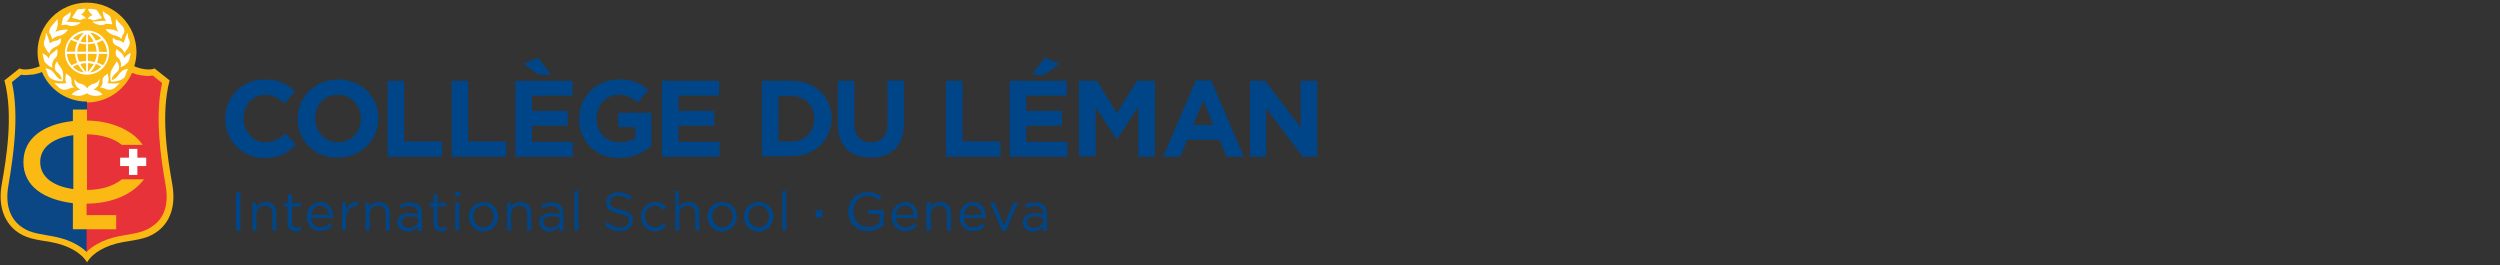 <?xml version="1.0" encoding="UTF-8"?>
<svg width="566px" height="60px" viewBox="0 0 566 60" version="1.1" xmlns="http://www.w3.org/2000/svg" xmlns:xlink="http://www.w3.org/1999/xlink">
    <rect x="0" y="0" width="566" height="60" fill="#333333" stroke="none"/>
    <!-- Generator: Sketch 64 (93537) - https://sketch.com -->
    <title>College_du_leman_EN_desktop</title>
    <desc>Created with Sketch.</desc>
    <g id="College_du_leman_EN_desktop" stroke="none" stroke-width="1" fill="none" fill-rule="evenodd">
        <path d="M184.688,49.268 L186.203,49.268 L186.203,47.551 L184.688,47.551 L184.688,49.268 Z M236.193,49.874 L236.193,49.267 C235.689,49.167 235.082,48.964 234.275,48.964 C233.063,48.964 232.457,49.469 232.457,50.276 C232.457,51.084 233.164,51.589 234.072,51.589 C235.284,51.59 236.193,50.884 236.193,49.874 L236.193,49.874 Z M231.547,50.378 L231.547,50.378 C231.547,48.964 232.658,48.257 234.273,48.257 C235.081,48.257 235.688,48.358 236.192,48.56 L236.192,48.358 C236.192,47.247 235.485,46.64 234.273,46.64 C233.566,46.64 232.961,46.843 232.355,47.145 L232.052,46.337 C232.759,46.034 233.466,45.832 234.374,45.832 C235.283,45.832 235.99,46.035 236.394,46.54 C236.797,46.943 237,47.55 237,48.358 L237,52.296 L236.092,52.296 L236.092,51.285 C235.688,51.892 234.88,52.396 233.769,52.396 C232.658,52.399 231.547,51.692 231.547,50.378 L231.547,50.378 Z M224.175,45.834 L225.186,45.834 L227.307,51.085 L229.428,45.834 L230.438,45.834 L227.712,52.297 L226.904,52.297 L224.175,45.834 Z M222.257,48.662 C222.156,47.551 221.449,46.541 220.237,46.541 C219.126,46.541 218.318,47.449 218.218,48.662 L222.257,48.662 Z M217.206,49.066 L217.206,49.066 C217.206,47.248 218.519,45.733 220.236,45.733 C222.155,45.733 223.165,47.248 223.165,49.066 L223.165,49.369 L218.116,49.369 C218.217,50.783 219.227,51.49 220.338,51.49 C221.246,51.49 221.853,51.086 222.357,50.582 L222.964,51.086 C222.357,51.794 221.549,52.298 220.338,52.298 C218.62,52.399 217.206,51.085 217.206,49.066 L217.206,49.066 Z M209.734,45.834 L210.642,45.834 L210.642,46.945 C211.046,46.238 211.753,45.733 212.864,45.733 C214.379,45.733 215.288,46.743 215.288,48.258 L215.288,52.196 L214.379,52.196 L214.379,48.459 C214.379,47.248 213.773,46.541 212.662,46.541 C211.551,46.541 210.743,47.348 210.743,48.56 L210.743,52.196 L209.733,52.196 L209.733,45.834 L209.734,45.834 Z M206.905,48.662 C206.805,47.551 206.098,46.541 204.886,46.541 C203.775,46.541 202.967,47.449 202.867,48.662 L206.905,48.662 Z M201.856,49.066 L201.856,49.066 C201.856,47.248 203.169,45.733 204.886,45.733 C206.805,45.733 207.815,47.248 207.815,49.066 L207.815,49.369 L202.766,49.369 C202.867,50.783 203.877,51.49 204.988,51.49 C205.896,51.49 206.503,51.086 207.007,50.582 L207.614,51.086 C207.007,51.794 206.2,52.298 204.988,52.298 C203.271,52.399 201.856,51.085 201.856,49.066 L201.856,49.066 Z M192.06,47.955 L192.06,47.955 C192.06,45.532 193.778,43.511 196.402,43.511 C197.816,43.511 198.725,43.915 199.634,44.622 L199.028,45.329 C198.321,44.723 197.614,44.319 196.402,44.319 C194.483,44.319 193.17,45.934 193.17,47.853 C193.17,49.872 194.482,51.387 196.604,51.387 C197.614,51.387 198.522,50.983 199.129,50.479 L199.129,48.459 L196.503,48.459 L196.503,47.551 L200.037,47.551 L200.037,50.985 C199.229,51.692 198.018,52.297 196.604,52.297 C193.778,52.399 192.06,50.378 192.06,47.955 L192.06,47.955 Z M177.114,52.196 L178.023,52.196 L178.023,43.208 L177.114,43.208 L177.114,52.196 Z M174.084,49.066 L174.084,49.066 C174.084,47.652 173.074,46.541 171.762,46.541 C170.348,46.541 169.439,47.652 169.439,48.964 C169.439,50.378 170.45,51.489 171.762,51.489 C173.074,51.489 174.084,50.378 174.084,49.066 L174.084,49.066 Z M168.429,49.066 L168.429,49.066 C168.429,47.248 169.843,45.733 171.762,45.733 C173.681,45.733 175.095,47.248 175.095,49.066 C175.095,50.884 173.681,52.399 171.762,52.399 C169.741,52.399 168.429,50.884 168.429,49.066 L168.429,49.066 Z M165.904,49.066 L165.904,49.066 C165.904,47.652 164.894,46.541 163.581,46.541 C162.167,46.541 161.259,47.652 161.259,48.964 C161.259,50.378 162.269,51.489 163.581,51.489 C164.894,51.489 165.904,50.378 165.904,49.066 L165.904,49.066 Z M160.148,49.066 L160.148,49.066 C160.148,47.248 161.562,45.733 163.481,45.733 C165.399,45.733 166.813,47.248 166.813,49.066 C166.813,50.884 165.399,52.399 163.481,52.399 C161.562,52.399 160.148,50.884 160.148,49.066 L160.148,49.066 Z M152.775,43.208 L153.683,43.208 L153.683,46.945 C154.087,46.238 154.794,45.733 155.905,45.733 C157.42,45.733 158.328,46.743 158.328,48.258 L158.328,52.196 L157.42,52.196 L157.42,48.459 C157.42,47.248 156.814,46.541 155.703,46.541 C154.592,46.541 153.784,47.348 153.784,48.56 L153.784,52.196 L152.875,52.196 L152.875,43.208 L152.775,43.208 Z M145.1,49.066 L145.1,49.066 C145.1,47.248 146.514,45.733 148.332,45.733 C149.544,45.733 150.251,46.238 150.857,46.844 L150.251,47.551 C149.746,47.046 149.14,46.541 148.332,46.541 C147.02,46.541 146.009,47.652 146.009,48.964 C146.009,50.378 147.02,51.489 148.332,51.489 C149.14,51.489 149.746,51.085 150.251,50.581 L150.857,51.187 C150.251,51.894 149.443,52.399 148.231,52.399 C146.514,52.399 145.1,50.884 145.1,49.066 L145.1,49.066 Z M136.92,50.985 L137.527,50.277 C138.435,51.085 139.244,51.489 140.456,51.489 C141.567,51.489 142.374,50.883 142.374,49.974 C142.374,49.167 141.971,48.763 140.152,48.359 C138.133,47.955 137.223,47.248 137.223,45.834 C137.223,44.521 138.435,43.511 140.051,43.511 C141.262,43.511 142.172,43.915 143.08,44.521 L142.474,45.228 C141.666,44.622 140.858,44.32 139.949,44.32 C138.838,44.32 138.131,44.926 138.131,45.734 C138.131,46.542 138.535,47.046 140.453,47.451 C142.372,47.855 143.281,48.562 143.281,49.875 C143.281,51.39 142.069,52.298 140.352,52.298 C139.141,52.399 137.929,51.893 136.92,50.985 L136.92,50.985 Z M130.052,52.196 L130.96,52.196 L130.96,43.208 L130.052,43.208 L130.052,52.196 Z M126.72,49.874 L126.72,49.267 C126.216,49.167 125.609,48.964 124.801,48.964 C123.59,48.964 122.983,49.469 122.983,50.276 C122.983,51.084 123.69,51.589 124.599,51.589 C125.811,51.59 126.72,50.884 126.72,49.874 L126.72,49.874 Z M122.074,50.378 L122.074,50.378 C122.074,48.964 123.185,48.257 124.8,48.257 C125.608,48.257 126.214,48.358 126.719,48.56 L126.719,48.358 C126.719,47.247 126.012,46.64 124.8,46.64 C124.093,46.64 123.488,46.843 122.882,47.145 L122.578,46.337 C123.285,46.034 123.993,45.832 124.901,45.832 C125.809,45.832 126.516,46.035 126.92,46.54 C127.324,46.943 127.527,47.55 127.527,48.358 L127.527,52.296 L126.618,52.296 L126.618,51.285 C126.214,51.892 125.407,52.396 124.296,52.396 C123.287,52.399 122.074,51.692 122.074,50.378 L122.074,50.378 Z M114.702,45.834 L115.61,45.834 L115.61,46.945 C116.014,46.238 116.721,45.733 117.832,45.733 C119.347,45.733 120.256,46.743 120.256,48.258 L120.256,52.196 L119.347,52.196 L119.347,48.459 C119.347,47.248 118.741,46.541 117.63,46.541 C116.519,46.541 115.711,47.348 115.711,48.56 L115.711,52.196 L114.803,52.196 L114.803,45.834 C114.803,45.834 114.702,45.834 114.702,45.834 L114.702,45.834 Z M111.773,49.066 L111.773,49.066 C111.773,47.652 110.763,46.541 109.45,46.541 C108.036,46.541 107.128,47.652 107.128,48.964 C107.128,50.378 108.138,51.489 109.45,51.489 C110.763,51.489 111.773,50.378 111.773,49.066 L111.773,49.066 Z M106.117,49.066 L106.117,49.066 C106.117,47.248 107.532,45.733 109.45,45.733 C111.369,45.733 112.783,47.248 112.783,49.066 C112.783,50.884 111.369,52.399 109.45,52.399 C107.532,52.399 106.117,50.884 106.117,49.066 L106.117,49.066 Z M103.088,52.195 L103.996,52.195 L103.996,45.834 L103.088,45.834 L103.088,52.195 Z M103.088,44.421 L104.199,44.421 L104.199,43.41 L103.088,43.41 L103.088,44.421 Z M98.139,50.581 L98.139,46.743 L97.231,46.743 L97.231,45.935 L98.139,45.935 L98.139,44.016 L99.048,44.016 L99.048,45.934 L101.067,45.934 L101.067,46.742 L99.048,46.742 L99.048,50.479 C99.048,51.287 99.452,51.489 100.159,51.489 C100.462,51.489 100.765,51.388 101.067,51.287 L101.067,52.094 C100.764,52.297 100.36,52.398 99.956,52.398 C98.947,52.297 98.139,51.792 98.139,50.581 L98.139,50.581 Z M94.706,49.874 L94.706,49.267 C94.201,49.167 93.595,48.964 92.787,48.964 C91.575,48.964 90.969,49.469 90.969,50.276 C90.969,51.084 91.676,51.589 92.585,51.589 C93.697,51.59 94.706,50.884 94.706,49.874 L94.706,49.874 Z M89.96,50.378 L89.96,50.378 C89.96,48.964 91.071,48.257 92.686,48.257 C93.494,48.257 94.101,48.358 94.605,48.56 L94.605,48.358 C94.605,47.247 93.898,46.64 92.686,46.64 C91.979,46.64 91.374,46.843 90.768,47.145 L90.565,46.337 C91.272,46.034 91.979,45.832 92.888,45.832 C93.796,45.832 94.503,46.035 94.907,46.54 C95.311,46.943 95.514,47.55 95.514,48.358 L95.514,52.296 L94.605,52.296 L94.605,51.285 C94.201,51.892 93.393,52.396 92.282,52.396 C91.171,52.399 89.96,51.692 89.96,50.378 L89.96,50.378 Z M82.688,45.834 L83.596,45.834 L83.596,46.945 C84,46.238 84.707,45.733 85.818,45.733 C87.333,45.733 88.241,46.743 88.241,48.258 L88.241,52.196 L87.333,52.196 L87.333,48.459 C87.333,47.248 86.726,46.541 85.615,46.541 C84.505,46.541 83.697,47.348 83.697,48.56 L83.697,52.196 L82.788,52.196 L82.788,45.834 C82.788,45.834 82.688,45.834 82.688,45.834 L82.688,45.834 Z M77.437,45.834 L78.346,45.834 L78.346,47.449 C78.85,46.439 79.76,45.631 80.971,45.631 L80.971,46.641 L80.871,46.641 C79.457,46.641 78.346,47.652 78.346,49.57 L78.346,52.096 L77.437,52.096 L77.437,45.834 Z M74.508,48.662 C74.407,47.551 73.7,46.541 72.489,46.541 C71.378,46.541 70.57,47.449 70.469,48.662 L74.508,48.662 Z M69.459,49.066 L69.459,49.066 C69.459,47.248 70.771,45.733 72.489,45.733 C74.407,45.733 75.418,47.248 75.418,49.066 L75.418,49.369 L70.369,49.369 C70.469,50.783 71.48,51.49 72.591,51.49 C73.499,51.49 74.105,51.086 74.61,50.582 L75.216,51.086 C74.61,51.794 73.802,52.298 72.591,52.298 C70.872,52.399 69.459,51.085 69.459,49.066 L69.459,49.066 Z M65.116,50.581 L65.116,46.743 L64.308,46.743 L64.308,45.935 L65.216,45.935 L65.216,44.016 L66.125,44.016 L66.125,45.934 L68.144,45.934 L68.144,46.742 L66.126,46.742 L66.126,50.479 C66.126,51.287 66.53,51.489 67.237,51.489 C67.54,51.489 67.843,51.388 68.146,51.287 L68.146,52.094 C67.842,52.297 67.438,52.398 67.035,52.398 C65.924,52.297 65.116,51.792 65.116,50.581 L65.116,50.581 Z M57.037,45.834 L57.945,45.834 L57.945,46.945 C58.349,46.238 59.056,45.733 60.167,45.733 C61.682,45.733 62.591,46.743 62.591,48.258 L62.591,52.196 L61.682,52.196 L61.682,48.459 C61.682,47.248 61.076,46.541 59.965,46.541 C58.854,46.541 58.046,47.348 58.046,48.56 L58.046,52.196 L57.138,52.196 L57.138,45.834 C57.138,45.834 57.037,45.834 57.037,45.834 L57.037,45.834 Z M53.401,52.196 L54.411,52.196 L54.411,43.612 L53.401,43.612 L53.401,52.196 Z" id="Fill-1" fill="#004587"></path>
        <g id="College_Du_Leman_Desktop_1" fill-rule="nonzero">
            <path d="M39,41.7 C38,36 36.3,26.1 38.4,18.2 L35,15.5 C34.1,15.9 32.3,15.8 30.4,15 C30.7,14 30.9,12.9 30.9,11.8 C30.9,5.6 25.9,0.6 19.7,0.6 C13.5,0.6 8.5,5.6 8.5,11.8 C8.5,12.9 8.7,14 9,15 C7.1,15.8 5.3,15.9 4.4,15.5 L1,18.2 C3.1,26.1 1.4,36 0.4,41.7 C-0.5,46.7 1,50.1 3.5,52.2 C5.8,54 7.9,54.2 11.5,54.8 C15.4,55.5 18.4,57.2 19.7,59.4 C21,57.2 24,55.5 27.9,54.8 C31.5,54.2 33.6,54 35.9,52.2 C38.4,50.2 39.9,46.8 39,41.7 Z" id="Path" fill="#FBBA13"></path>
            <path d="M9.1,36.7 C9.1,33.2 12.2,31.2 16.6,30.6 L16.6,42.8 C12.1,42.2 9.1,40.1 9.1,36.7 Z M16.5,51.9 L16.5,46 C10,45.2 5.3,42.2 5.3,36.7 C5.3,31.2 10,28.1 16.5,27.4 L16.5,24.8 L19.7,24.8 L19.7,23 C15.1,23 11.2,20.3 9.5,16.3 C9.1,16.5 8.7,16.6 8.3,16.7 L8.2,16.7 C7.9,16.8 7.5,16.9 7.2,16.9 C7.1,16.9 7,16.9 6.9,16.9 C6.6,16.9 6.4,17 6.1,17 C6,17 5.9,17 5.8,17 C5.5,17 5.1,17 4.8,16.9 C4.2,17.4 3.4,18 2.7,18.6 C4.4,26.3 3,35.5 1.9,42 C1.1,46.5 2.4,49.4 4.5,51.1 C6.3,52.5 7.9,52.8 10.8,53.3 C13.3,53.7 16.8,54.4 19.7,57.1 L19.7,51.9 C19.7,51.9 16.5,51.9 16.5,51.9 Z" id="Shape" fill="#0B4685"></path>
            <path d="M37.5,42 C36.4,35.6 35,26.4 36.7,18.8 C36,18.2 35.2,17.6 34.6,17.1 C34.3,17.1 34,17.2 33.6,17.2 C33.5,17.2 33.4,17.2 33.3,17.2 C33,17.2 32.8,17.2 32.5,17.1 C32.4,17.1 32.3,17.1 32.2,17.1 C31.9,17 31.5,17 31.2,16.9 C31.1,16.9 31.1,16.9 31.1,16.9 C30.7,16.8 30.3,16.6 29.9,16.5 C28.2,20.4 24.2,23.2 19.7,23.2 L19.7,24.9 L19.7,27.3 C24.6,27.3 29.9,29.2 32.3,32.8 L27.6,32.8 C25.7,31.3 23.1,30.5 19.7,30.4 L19.7,43 C22.8,43 25.6,42.2 27.6,40.6 L32.6,40.6 C29.9,44.2 25,46.1 19.6,46.1 L19.6,48.7 L26.3,48.7 L26.3,51.9 L19.6,51.9 L19.6,57 C22.5,54.3 26,53.6 28.5,53.2 C31.4,52.7 33,52.4 34.8,51 C37,49.4 38.3,46.5 37.5,42 Z" id="Path" fill="#E73239"></path>
            <path d="M33.1,37.6 L31.1,37.6 L31.1,39.6 L29.2,39.6 L29.2,37.6 L27.2,37.6 L27.2,35.7 L29.2,35.7 L29.2,33.7 L31.1,33.7 L31.1,35.7 L33.1,35.7 L33.1,37.6 Z M24.4,16.6 C24.2,16.9 23.9,17 23.7,17.2 C23.5,17.4 23.2,17.6 23.2,18.2 C23.2,18.6 23.3,18.8 23.1,19.2 C23,19.6 22.7,19.7 22.6,19.8 L22.6,19.8 C23,19.8 23.5,20 23.6,20 C23.8,20.1 24.1,20.3 24.7,20.3 C24.8,20.3 24.8,20.3 24.9,20.3 C25.5,20.3 26,19.9 26.2,19.7 C26.4,19.5 26.9,19 27.1,18.8 C26.6,18.9 26.1,18.9 25.7,18.9 C25.2,18.9 24.8,18.9 24.3,18.8 C24.6,18.6 24.6,18 24.6,17.7 C24.5,17.3 24.4,16.8 24.4,16.6 M26.4,13.9 C26.8,14.2 27.4,15.5 26.5,16.3 C25.6,17.1 25.4,17.3 25.3,18.1 L25.3,18.1 C25.6,18.1 26,17.9 26.4,17.5 C26.8,17 27.2,16.4 27.6,16.1 C28,15.8 28.6,15.6 29,15.6 C28.8,16 28.6,16.3 28.6,16.5 C28.5,16.7 28.4,17.3 28.1,17.6 C27.8,17.9 26.9,18.5 25.1,18.5 C24.9,17.6 24.9,16.4 25.4,15.6 C25.9,14.7 25.9,14.9 26.4,13.9 M22.5,17.9 C22.6,18.3 22.4,18.9 22.3,19.2 C22,19.8 21.4,20.2 21.1,20.3 C22.2,20.4 22.9,21 23.2,21.4 C22.8,21.6 22.2,21.7 21.6,21.7 C21,21.7 20.3,21.6 19.7,21.1 C19.1,21.5 18.4,21.7 17.8,21.7 C17.1,21.7 16.5,21.5 16.2,21.4 C16.5,21 17.2,20.4 18.3,20.3 C17.9,20.2 17.4,19.8 17.1,19.2 C16.9,18.9 16.8,18.3 16.9,17.9 C17.3,18.8 18.1,18.9 18.4,19 C18.8,19.1 19.4,19.4 19.7,20 C20,19.5 20.7,19.1 21,19 C21.4,18.9 22.1,18.8 22.5,17.9 M26.4,11.1 C26.8,11.5 27.3,11.8 27.6,12.1 C27.9,12.4 28.1,12.9 28.1,13.2 C28.5,12.6 29.1,12.2 29.6,12 C29.5,12.7 29.3,13.5 29.1,13.9 C28.9,14.3 27.9,15.1 27.3,15.2 C27.6,14.5 27.2,13.7 27,13.4 C26.8,13 26.2,13 26.2,11.9 C26.2,11.4 26.4,11.1 26.4,11.1 M20.5,2 C20.9,2 21.3,2.1 21.8,2.2 C22.1,2.4 22.8,3.7 23.1,4.1 C22.9,4.2 22.4,4.2 21.7,4.5 C21.5,4.5 21.4,4.6 21.3,4.6 C20.9,4.6 20.7,4.4 20.6,4.4 C20.5,4.4 20.4,4.3 20.3,4.3 C20.2,4.3 20.1,4.3 19.9,4.3 C20,3.9 20.4,3.6 21,3.4 C20.6,3.3 20.1,2.5 19.9,2.1 C20.1,2 20.3,2 20.5,2 M23.3,2.5 C23.6,2.8 24.2,3.2 24.4,3.3 C24.6,3.4 25,3.6 25.1,4.1 C25.2,4.6 25.3,5 25.4,5.5 C25.2,5.5 24.7,5.4 24.3,5.4 C24.2,5.4 24.1,5.4 24,5.4 C23.8,5.4 23.6,5.7 23,5.7 L23,5.7 C22.3,5.7 21.4,5.4 20.9,4.9 L21,4.9 C21.8,4.9 22.6,4.7 23.9,4.7 C24,4.7 24,4.7 24.1,4.7 C23.6,4.4 23.2,3.2 23.3,2.5 M15,16.6 C15.2,16.9 15.5,17 15.7,17.2 C15.9,17.4 16.2,17.6 16.2,18.2 C16.2,18.6 16.1,18.8 16.3,19.2 C16.4,19.6 16.7,19.7 16.8,19.8 L16.8,19.8 C16.4,19.8 15.9,20 15.8,20 C15.6,20.1 15.3,20.3 14.7,20.3 C14.6,20.3 14.6,20.3 14.5,20.3 C13.9,20.3 13.4,19.9 13.2,19.7 C13,19.5 12.5,19 12.3,18.8 C12.8,18.9 13.3,18.9 13.7,18.9 C14.2,18.9 14.6,18.9 15.1,18.8 C14.8,18.6 14.8,18 14.8,17.7 C14.8,17.3 14.9,16.8 15,16.6 M28.9,7.4 C28.9,7.8 29,8.5 29.1,8.7 C29.2,9 29.6,9.6 29.2,10.4 C28.8,11.2 28.3,11.8 28.1,12 C27.9,11.1 27.2,10.7 26.7,10.5 C26.1,10.2 25.2,9.8 25.6,8.5 C25.8,8.8 26.3,9.1 26.6,9.1 C27.2,9.1 27.7,9.5 28,9.7 C28.2,9 28.6,7.8 28.9,7.4 M26.3,4.3 C26.7,4.9 27.5,5.7 27.7,5.9 C27.9,6.1 28.3,6.7 28.1,7.4 C28,7.7 27.8,7.8 27.7,8.1 C27.6,8.4 27.5,8.8 27.5,8.8 C27.1,8.4 26.4,8.1 25.9,8 C25.4,7.9 24.5,7.5 23.9,6.6 C24,6.6 24.2,6.6 24.3,6.6 C25.2,6.6 26.2,6.8 26.8,7.2 C26.2,6.2 26.1,5 26.3,4.3 M12.9,11.1 C12.9,11.1 13.1,11.4 13,12 C13,13 12.4,13.1 12.2,13.5 C12,13.9 11.6,14.6 11.9,15.3 C11.3,15.2 10.4,14.4 10.1,14 C9.9,13.6 9.8,12.7 9.6,12.1 C10,12.2 10.7,12.6 11.1,13.3 C11.1,13 11.2,12.5 11.6,12.2 C12.1,11.8 12.5,11.6 12.9,11.1 M12.9,13.9 C13.4,14.9 13.4,14.7 13.9,15.5 C14.4,16.3 14.4,17.5 14.2,18.4 C12.4,18.4 11.5,17.8 11.2,17.5 C10.9,17.2 10.7,16.6 10.7,16.4 C10.6,16.2 10.5,16 10.3,15.5 C10.7,15.5 11.3,15.7 11.7,16 C12.1,16.3 12.5,17 12.9,17.4 C13.2,17.8 13.7,18 14,18 L14,18 C13.8,17.2 13.7,17 12.8,16.2 C12,15.5 12.6,14.2 12.9,13.9 M10.4,7.4 C10.7,7.8 11.1,9.1 11.3,9.8 C11.6,9.6 12.2,9.2 12.7,9.2 C13,9.2 13.5,8.9 13.7,8.6 C14.1,9.8 13.2,10.3 12.6,10.6 C12.1,10.8 11.4,11.2 11.2,12.1 C11,11.9 10.4,11.3 10.1,10.5 C9.7,9.7 10.1,9.1 10.2,8.8 C10.3,8.4 10.4,7.8 10.4,7.4 M18.8,2 C19,2 19.2,2 19.4,2 C19.3,2.4 18.7,3.2 18.3,3.3 C18.9,3.5 19.2,3.8 19.5,4.2 C19.3,4.2 19.2,4.2 19.1,4.2 C18.9,4.2 18.8,4.2 18.8,4.3 C18.7,4.3 18.5,4.5 18.1,4.5 C18,4.5 17.8,4.5 17.7,4.4 C17,4.2 16.5,4.1 16.3,4 C16.6,3.6 17.3,2.4 17.6,2.1 C18,2.1 18.4,2 18.8,2 M18.2,5.1 L18.3,5.1 C17.8,5.6 16.8,5.9 16.2,5.9 L16.2,5.9 C15.6,5.9 15.3,5.6 15.2,5.6 C15.1,5.6 15,5.6 15,5.6 C14.6,5.6 14.2,5.7 13.9,5.7 C14,5.2 14.1,4.8 14.2,4.3 C14.3,3.8 14.8,3.6 14.9,3.5 C15.1,3.4 15.7,3 16,2.7 C16.1,3.3 15.7,4.5 15,4.9 C15.1,4.9 15.2,4.9 15.2,4.9 M13,4.3 C13.2,5 13.1,6.3 12.5,7.3 C13.1,6.9 14.1,6.7 15,6.7 C15.1,6.7 15.3,6.7 15.4,6.7 C14.8,7.6 13.9,8.1 13.4,8.1 C12.9,8.2 12.2,8.5 11.8,8.9 C11.8,8.8 11.7,8.5 11.6,8.2 C11.5,7.9 11.4,7.8 11.2,7.5 C11,6.9 11.4,6.2 11.6,6 C11.8,5.7 12.6,4.9 13,4.3 M20.4,16.4 C21,15.8 21.4,15.2 21.7,14.5 C22.1,14.6 22.5,14.8 22.9,15.1 C22.2,15.8 21.4,16.3 20.4,16.4 M16.5,15.1 C16.7,15 17.2,14.7 17.7,14.6 C18,15.2 18.5,15.8 19,16.4 C18,16.3 17.1,15.8 16.5,15.1 M22.4,12.2 L24.3,12.2 C24.2,13.2 23.9,14.1 23.3,14.8 C22.9,14.5 22.4,14.3 22,14.2 C22.2,13.5 22.3,12.8 22.4,12.2 M19.9,13.8 L19.9,12.2 L21.9,12.2 C21.9,12.8 21.7,13.4 21.4,14.1 C20.9,13.9 20.4,13.8 19.9,13.8 M19.9,14.3 C20.3,14.3 20.8,14.4 21.2,14.5 C20.9,15.1 20.4,15.7 19.9,16.3 L19.9,14.3 Z M19.5,14.3 L19.5,16.3 C18.9,15.7 18.5,15.1 18.2,14.5 C18.5,14.4 19,14.3 19.5,14.3 M17.5,12.2 L19.5,12.2 L19.5,13.8 C18.9,13.8 18.4,13.9 18,14 C17.6,13.4 17.5,12.8 17.5,12.2 M17,12.2 C17,12.9 17.2,13.5 17.5,14.2 C16.9,14.4 16.4,14.7 16.2,14.8 C15.6,14.1 15.2,13.2 15.2,12.2 C15.2,12.2 17,12.2 17,12.2 Z M17.5,9.6 C17.2,10.2 17,10.9 17,11.7 L17,11.7 L15.1,11.7 C15.2,10.7 15.5,9.8 16.1,9 C16.4,9.2 16.9,9.4 17.5,9.6 M17.7,9.2 C17.2,9 16.7,8.8 16.5,8.7 C17.2,8 18,7.6 19,7.4 C18.6,7.8 18.1,8.4 17.7,9.2 M21.7,9.2 C21.3,8.4 20.8,7.8 20.4,7.4 C21.4,7.5 22.3,8 22.9,8.7 C22.5,8.9 22.1,9.1 21.7,9.2 M19.9,10 C20.4,10 20.9,9.9 21.4,9.8 C21.7,10.4 21.8,11 21.9,11.7 L19.9,11.7 L19.9,10 Z M19.5,10 L19.5,11.7 L17.5,11.7 C17.5,11 17.7,10.3 18,9.8 C18.4,9.9 18.9,10 19.5,10 M19.5,9.6 C19,9.6 18.6,9.5 18.2,9.4 C18.6,8.6 19.2,8 19.5,7.7 L19.5,9.6 Z M19.9,7.7 C20.3,8 20.8,8.6 21.2,9.4 C20.7,9.5 20.3,9.6 19.9,9.6 L19.9,7.7 Z M22.4,11.7 L22.4,11.7 C22.4,10.9 22.2,10.3 21.9,9.7 C22.3,9.6 22.8,9.3 23.2,9.1 C23.8,9.8 24.2,10.8 24.2,11.8 L22.4,11.7 L22.4,11.7 Z M24.7,11.9 C24.7,9.1 22.4,6.9 19.7,6.9 C16.9,6.9 14.7,9.2 14.7,11.9 C14.7,14.6 16.9,16.8 19.5,16.9 L19.5,16.9 L19.5,16.9 L19.6,16.9 L19.7,16.9 L19.7,16.9 L19.7,16.9 C22.6,16.9 24.7,14.6 24.7,11.9" id="Shape" fill="#FFFFFF"></path>
        </g>
        <path d="M283.003,18.295 L286.46,18.295 L294.46,28.864 L294.46,18.295 L298.213,18.295 L298.213,35.48 L294.954,35.48 L286.658,24.517 L286.658,35.48 L283.003,35.48 L283.003,18.295 Z M274.706,28.271 L272.435,22.74 L270.163,28.271 L274.706,28.271 Z M270.756,18.197 L274.213,18.197 L281.62,35.481 L277.669,35.481 L276.089,31.63 L268.78,31.63 L267.2,35.481 L263.349,35.481 L270.756,18.197 Z M244.286,18.295 L248.335,18.295 L252.878,25.604 L257.421,18.295 L261.471,18.295 L261.471,35.48 L257.718,35.48 L257.718,24.221 L252.878,31.53 L252.78,31.53 L248.039,24.221 L248.039,35.382 L244.286,35.382 L244.286,18.295 Z M236.582,13.061 L239.841,14.444 L236.483,16.913 L233.619,16.913 L236.582,13.061 Z M228.582,18.295 L241.521,18.295 L241.521,21.653 L232.335,21.653 L232.335,25.11 L240.434,25.11 L240.434,28.468 L232.335,28.468 L232.335,32.122 L241.619,32.122 L241.619,35.48 L228.582,35.48 L228.582,18.295 Z M214.162,18.295 L217.915,18.295 L217.915,32.024 L226.508,32.024 L226.508,35.48 L214.162,35.48 L214.162,18.295 Z M189.668,28.074 L189.668,18.296 L193.421,18.296 L193.421,27.975 C193.421,30.74 194.804,32.222 197.174,32.222 C199.446,32.222 200.927,30.839 200.927,28.074 L200.927,18.197 L204.68,18.197 L204.68,27.876 C204.68,33.11 201.717,35.678 197.174,35.678 C192.533,35.678 189.668,33.11 189.668,28.074 L189.668,28.074 Z M176.236,21.654 L176.236,32.025 L179.199,32.025 C182.261,32.025 184.335,29.95 184.335,26.889 C184.335,23.827 182.261,21.753 179.199,21.753 L176.236,21.753 L176.236,21.654 Z M172.482,18.295 L179.198,18.295 C184.631,18.295 188.285,22.048 188.285,26.789 C188.285,31.629 184.532,35.382 179.198,35.382 L172.482,35.382 L172.482,18.295 Z M149.865,18.295 L162.803,18.295 L162.803,21.653 L153.618,21.653 L153.618,25.11 L161.717,25.11 L161.717,28.468 L153.618,28.468 L153.618,32.122 L162.902,32.122 L162.902,35.48 L149.865,35.48 L149.865,18.295 Z M131.1,26.889 L131.1,26.889 C131.1,21.951 134.951,18 140.087,18 C143.149,18 145.025,18.79 146.803,20.37 L144.433,23.234 C143.15,22.148 141.964,21.456 139.989,21.456 C137.224,21.456 135.051,23.926 135.051,26.789 C135.051,29.95 137.224,32.222 140.285,32.222 C141.668,32.222 142.853,31.925 143.841,31.234 L143.841,28.764 L139.99,28.764 L139.99,25.505 L147.496,25.505 L147.496,33.011 C145.718,34.492 143.348,35.776 140.187,35.776 C134.853,35.778 131.1,32.025 131.1,26.889 L131.1,26.889 Z M121.914,16.913 L118.556,14.444 L121.816,13.061 L124.779,16.912 L121.914,16.912 L121.914,16.913 Z M116.68,18.295 L129.618,18.295 L129.618,21.653 L120.433,21.653 L120.433,25.11 L128.532,25.11 L128.532,28.468 L120.433,28.468 L120.433,32.122 L129.717,32.122 L129.717,35.48 L116.68,35.48 L116.68,18.295 Z M102.26,18.295 L106.013,18.295 L106.013,32.024 L114.605,32.024 L114.605,35.48 L102.26,35.48 L102.26,18.295 Z M87.741,18.295 L91.494,18.295 L91.494,32.024 L100.087,32.024 L100.087,35.48 L87.741,35.48 L87.741,18.295 Z M81.715,26.889 L81.715,26.889 C81.715,23.926 79.542,21.456 76.481,21.456 C73.419,21.456 71.345,23.826 71.345,26.789 C71.345,29.752 73.518,32.222 76.579,32.222 C79.544,32.222 81.715,29.852 81.715,26.889 L81.715,26.889 Z M67.395,26.889 L67.395,26.889 C67.395,21.951 71.246,18 76.581,18 C81.915,18 85.668,21.951 85.668,26.79 C85.668,31.63 81.816,35.679 76.482,35.679 C71.148,35.778 67.395,31.828 67.395,26.889 L67.395,26.889 Z M51,26.889 L51,26.889 C51,21.951 54.655,18 59.987,18 C63.247,18 65.124,19.086 66.802,20.666 L64.432,23.431 C63.149,22.246 61.766,21.456 60.086,21.456 C57.221,21.456 55.148,23.826 55.148,26.789 C55.148,29.752 57.223,32.222 60.086,32.222 C62.061,32.222 63.247,31.432 64.629,30.247 L66.999,32.718 C65.221,34.593 63.246,35.778 59.986,35.778 C54.753,35.778 51,31.828 51,26.889 L51,26.889 Z" id="Fill-3" fill="#004587"></path>
    </g>
</svg>